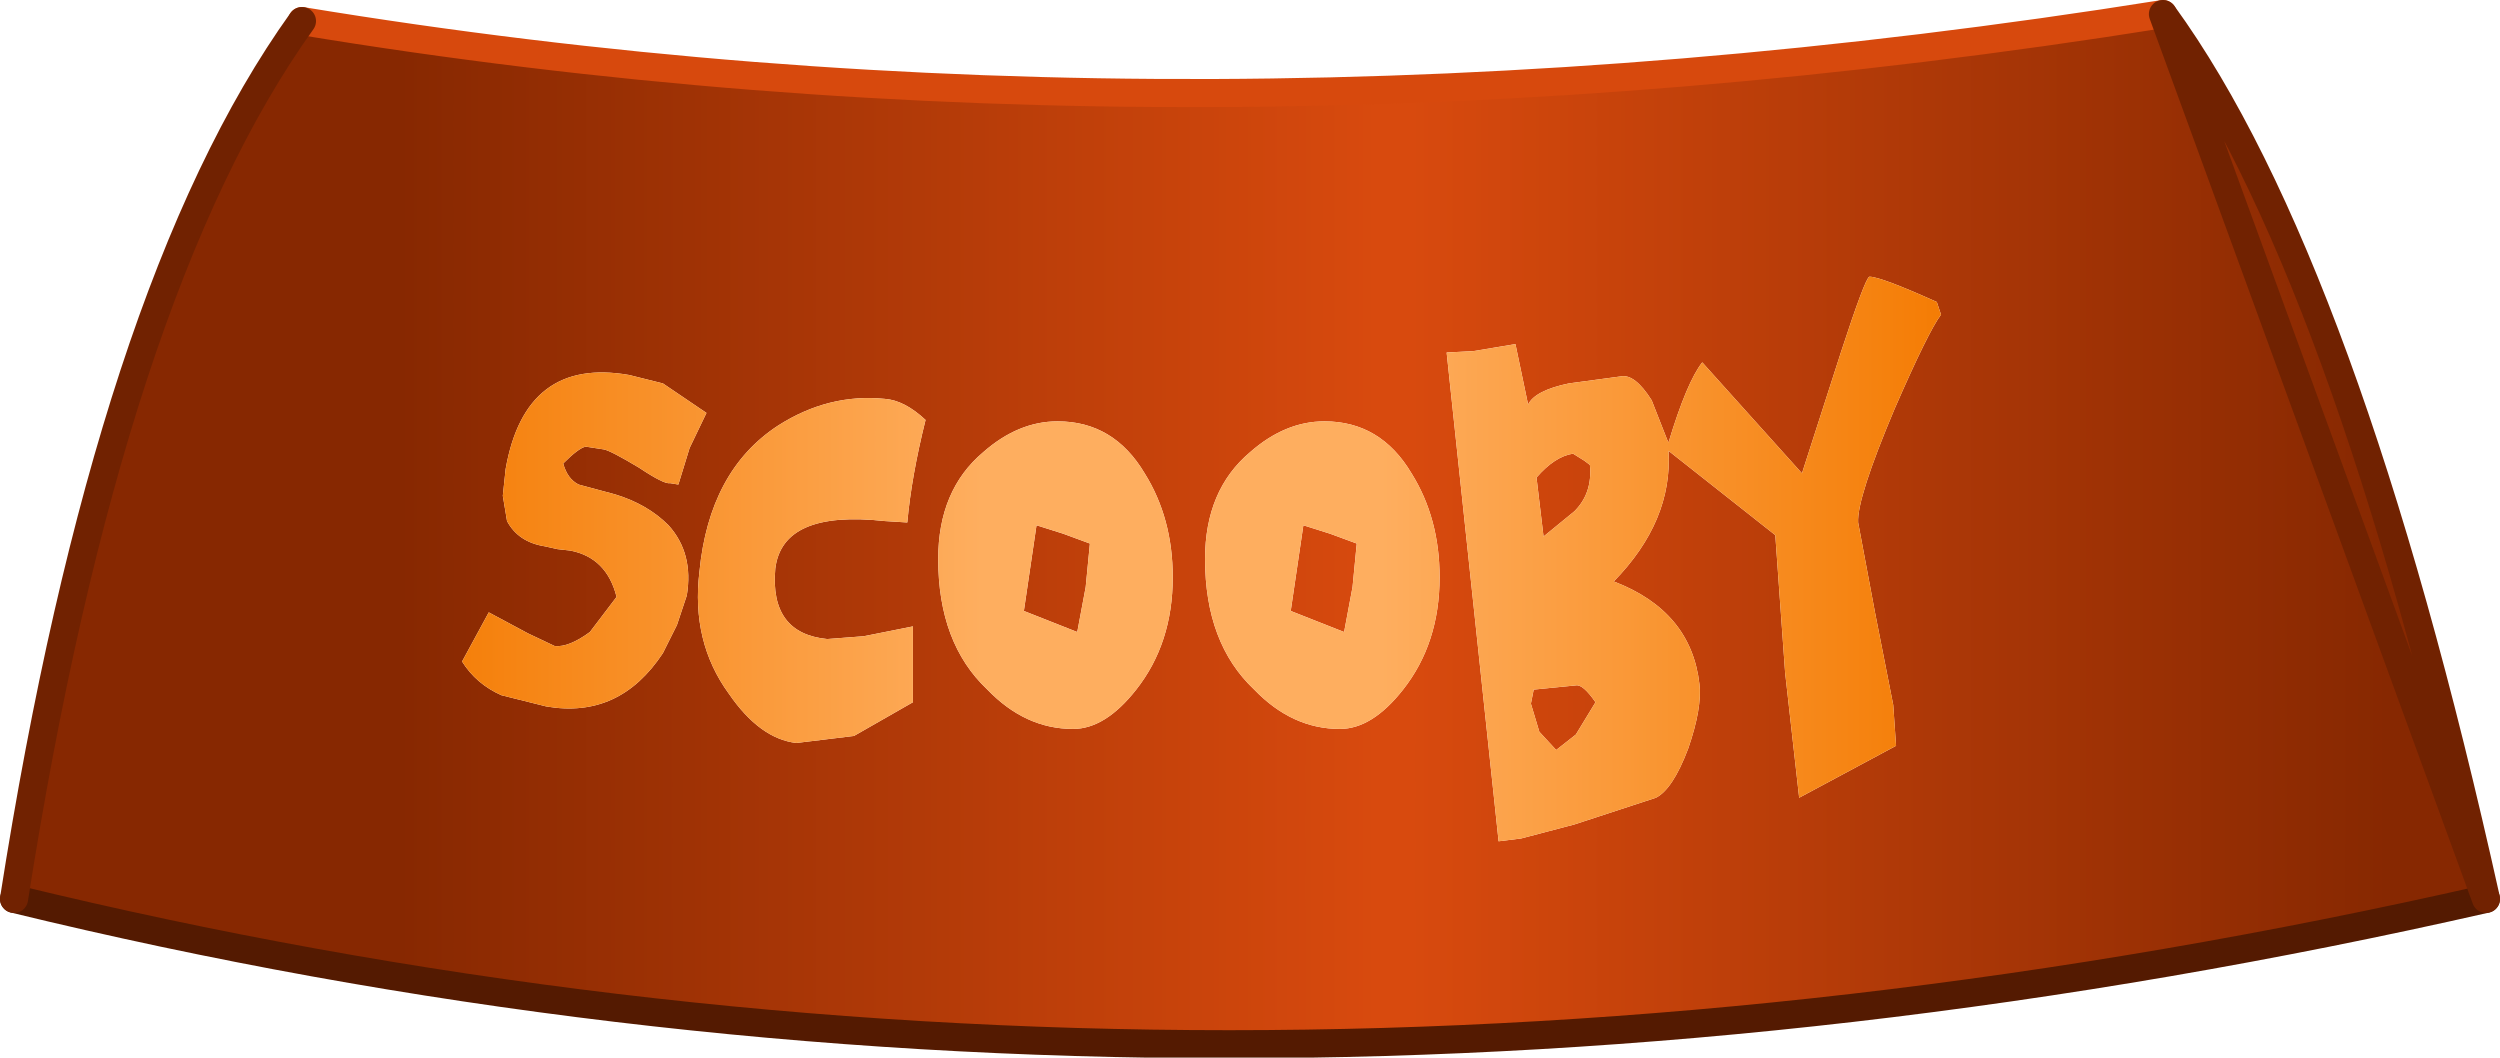 <?xml version="1.0" encoding="UTF-8" standalone="no"?>
<svg xmlns:xlink="http://www.w3.org/1999/xlink" height="37.65px" width="89.0px" xmlns="http://www.w3.org/2000/svg">
  <g transform="matrix(1.0, 0.0, 0.0, 1.0, 0.5, 0.5)">
    <path d="M40.25 16.35 Q39.15 14.5 37.15 14.5 35.75 14.5 34.5 15.6 32.9 16.95 32.9 19.4 32.9 22.4 34.65 24.05 36.0 25.45 37.7 25.45 38.85 25.45 39.95 24.05 41.25 22.4 41.25 20.05 41.25 17.95 40.25 16.35 M36.4 18.2 L37.35 18.5 38.3 18.85 38.15 20.4 37.85 22.0 35.95 21.25 36.4 18.2 M30.25 22.15 L28.95 22.25 Q26.9 22.05 27.1 19.75 27.35 17.65 31.0 18.05 L31.8 18.1 Q31.95 16.45 32.45 14.45 31.7 13.75 31.0 13.7 29.0 13.5 27.2 14.65 24.75 16.25 24.4 19.85 24.1 22.35 25.45 24.2 26.55 25.8 27.85 25.95 L29.9 25.7 32.0 24.5 32.0 21.8 30.25 22.15 M24.05 15.45 L24.65 14.2 23.1 13.15 21.9 12.85 Q18.2 12.2 17.5 16.2 L17.4 17.15 17.55 18.05 Q17.95 18.8 18.9 18.95 L19.35 19.05 19.8 19.1 Q21.1 19.35 21.45 20.75 L20.5 22.0 Q19.75 22.55 19.25 22.5 L18.3 22.05 16.9 21.3 15.95 23.05 Q16.45 23.85 17.35 24.25 L18.95 24.65 Q21.55 25.1 23.1 22.75 L23.6 21.75 23.95 20.7 Q24.2 19.2 23.3 18.2 22.55 17.45 21.4 17.1 L20.1 16.75 Q19.7 16.55 19.55 16.0 20.1 15.45 20.35 15.4 L21.0 15.5 Q21.25 15.55 22.25 16.15 23.15 16.75 23.35 16.7 L23.65 16.75 24.05 15.45 M54.0 24.55 L54.1 24.05 55.6 23.9 Q55.85 23.85 56.3 24.5 L55.6 25.65 54.9 26.2 54.3 25.55 54.0 24.55 M55.9 15.9 L56.1 16.05 Q56.2 17.05 55.55 17.7 L54.45 18.6 54.2 16.5 Q54.85 15.75 55.5 15.65 L55.9 15.9 M45.9 18.2 L46.85 18.5 47.8 18.85 47.65 20.4 47.35 22.0 45.45 21.25 45.9 18.2 M49.75 16.35 Q48.65 14.5 46.65 14.5 45.25 14.5 44.0 15.6 42.4 16.95 42.4 19.4 42.4 22.4 44.15 24.05 45.5 25.45 47.2 25.45 48.35 25.45 49.45 24.05 50.75 22.4 50.75 20.05 50.75 17.95 49.75 16.35 M68.6 10.7 L68.45 10.25 Q66.45 9.35 66.05 9.35 65.9 9.4 65.05 12.0 L63.65 16.35 60.1 12.4 Q59.55 13.1 58.9 15.25 L58.85 15.15 58.3 13.75 Q57.7 12.8 57.2 12.9 L55.35 13.15 Q54.15 13.4 53.9 13.9 L53.45 11.75 51.95 12.0 51.0 12.05 52.85 29.45 53.65 29.35 55.55 28.85 58.45 27.9 Q59.05 27.6 59.6 26.15 60.1 24.7 60.0 23.85 59.7 21.25 56.95 20.2 59.05 18.05 58.9 15.55 L62.7 18.55 63.05 23.45 63.55 27.9 67.0 26.05 66.9 24.6 66.25 21.3 65.65 18.1 Q65.6 17.25 66.95 14.05 68.15 11.3 68.6 10.7 M0.0 31.5 Q3.4 9.8 10.25 0.25 42.05 5.5 76.5 0.0 83.0 8.95 88.0 31.5 42.5 41.85 0.0 31.5" fill="url(#gradient0)" fill-rule="evenodd" stroke="none"/>
    <path d="M68.6 10.7 Q68.15 11.3 66.95 14.05 65.6 17.25 65.65 18.1 L66.25 21.3 66.9 24.6 67.0 26.05 63.55 27.9 63.05 23.45 62.7 18.55 58.9 15.55 Q59.05 18.05 56.95 20.2 59.7 21.25 60.0 23.85 60.1 24.7 59.6 26.15 59.05 27.6 58.45 27.9 L55.55 28.85 53.65 29.35 52.85 29.45 51.0 12.05 51.95 12.0 53.45 11.75 53.9 13.9 Q54.15 13.4 55.35 13.15 L57.2 12.9 Q57.7 12.8 58.3 13.75 L58.85 15.15 58.9 15.25 Q59.55 13.1 60.1 12.4 L63.65 16.35 65.05 12.0 Q65.9 9.4 66.05 9.35 66.45 9.35 68.45 10.25 L68.6 10.7 M49.75 16.35 Q50.75 17.95 50.75 20.05 50.75 22.4 49.45 24.05 48.35 25.45 47.2 25.45 45.5 25.45 44.15 24.05 42.4 22.4 42.4 19.4 42.4 16.95 44.0 15.6 45.25 14.5 46.65 14.5 48.65 14.5 49.75 16.35 M45.9 18.2 L45.45 21.25 47.35 22.0 47.65 20.4 47.8 18.85 46.85 18.5 45.9 18.2 M55.9 15.9 L55.5 15.65 Q54.85 15.75 54.2 16.5 L54.45 18.6 55.55 17.7 Q56.2 17.05 56.1 16.05 L55.9 15.9 M54.0 24.55 L54.3 25.55 54.9 26.2 55.6 25.65 56.3 24.5 Q55.85 23.85 55.6 23.9 L54.1 24.05 54.0 24.55 M24.05 15.45 L23.65 16.75 23.35 16.7 Q23.15 16.75 22.25 16.15 21.25 15.55 21.0 15.5 L20.35 15.4 Q20.1 15.45 19.55 16.0 19.7 16.55 20.1 16.75 L21.4 17.1 Q22.55 17.45 23.3 18.2 24.2 19.2 23.95 20.7 L23.6 21.75 23.1 22.75 Q21.55 25.1 18.95 24.65 L17.35 24.25 Q16.45 23.85 15.95 23.05 L16.9 21.3 18.3 22.05 19.25 22.5 Q19.75 22.55 20.5 22.0 L21.45 20.75 Q21.1 19.35 19.8 19.1 L19.35 19.05 18.9 18.95 Q17.95 18.8 17.55 18.05 L17.4 17.15 17.5 16.2 Q18.2 12.2 21.9 12.85 L23.1 13.15 24.65 14.2 24.05 15.45 M30.25 22.15 L32.0 21.8 32.0 24.5 29.9 25.7 27.85 25.95 Q26.55 25.8 25.45 24.2 24.1 22.35 24.4 19.85 24.75 16.25 27.2 14.65 29.0 13.5 31.0 13.7 31.7 13.75 32.45 14.45 31.95 16.45 31.8 18.1 L31.0 18.05 Q27.35 17.65 27.1 19.75 26.9 22.05 28.95 22.25 L30.25 22.15 M36.4 18.2 L35.95 21.25 37.85 22.0 38.15 20.4 38.3 18.85 37.35 18.5 36.4 18.2 M40.25 16.35 Q41.25 17.95 41.25 20.05 41.25 22.4 39.95 24.05 38.85 25.45 37.7 25.45 36.0 25.45 34.65 24.05 32.9 22.4 32.9 19.4 32.9 16.95 34.5 15.6 35.75 14.5 37.15 14.5 39.15 14.5 40.25 16.35" fill="url(#gradient1)" fill-rule="evenodd" stroke="none"/>
    <path d="M88.0 31.5 Q42.5 41.85 0.0 31.5" fill="none" stroke="#541a01" stroke-linecap="round" stroke-linejoin="round" stroke-width="1.0"/>
    <path d="M10.25 0.25 Q42.05 5.5 76.5 0.0" fill="none" stroke="#d7490d" stroke-linecap="round" stroke-linejoin="round" stroke-width="1.0"/>
    <path d="M0.0 31.5 Q3.4 9.8 10.25 0.25 M76.5 0.0 Q83.0 8.95 88.0 31.5 Z" fill="none" stroke="#712201" stroke-linecap="round" stroke-linejoin="round" stroke-width="1.0"/>
  </g>
  <defs>
    <linearGradient gradientTransform="matrix(0.029, 0.0, 0.0, 1.0, 25.35, 54.15)" gradientUnits="userSpaceOnUse" id="gradient0" spreadMethod="reflect" x1="-819.2" x2="819.2">
      <stop offset="0.255" stop-color="#872801"/>
      <stop offset="0.988" stop-color="#d84a0e"/>
    </linearGradient>
    <linearGradient gradientTransform="matrix(0.017, 0.0, 0.0, 1.0, 55.5, 170.6)" gradientUnits="userSpaceOnUse" id="gradient1" spreadMethod="reflect" x1="-819.2" x2="819.2">
      <stop offset="0.255" stop-color="#feae5f"/>
      <stop offset="0.988" stop-color="#f47b02"/>
    </linearGradient>
  </defs>
</svg>
